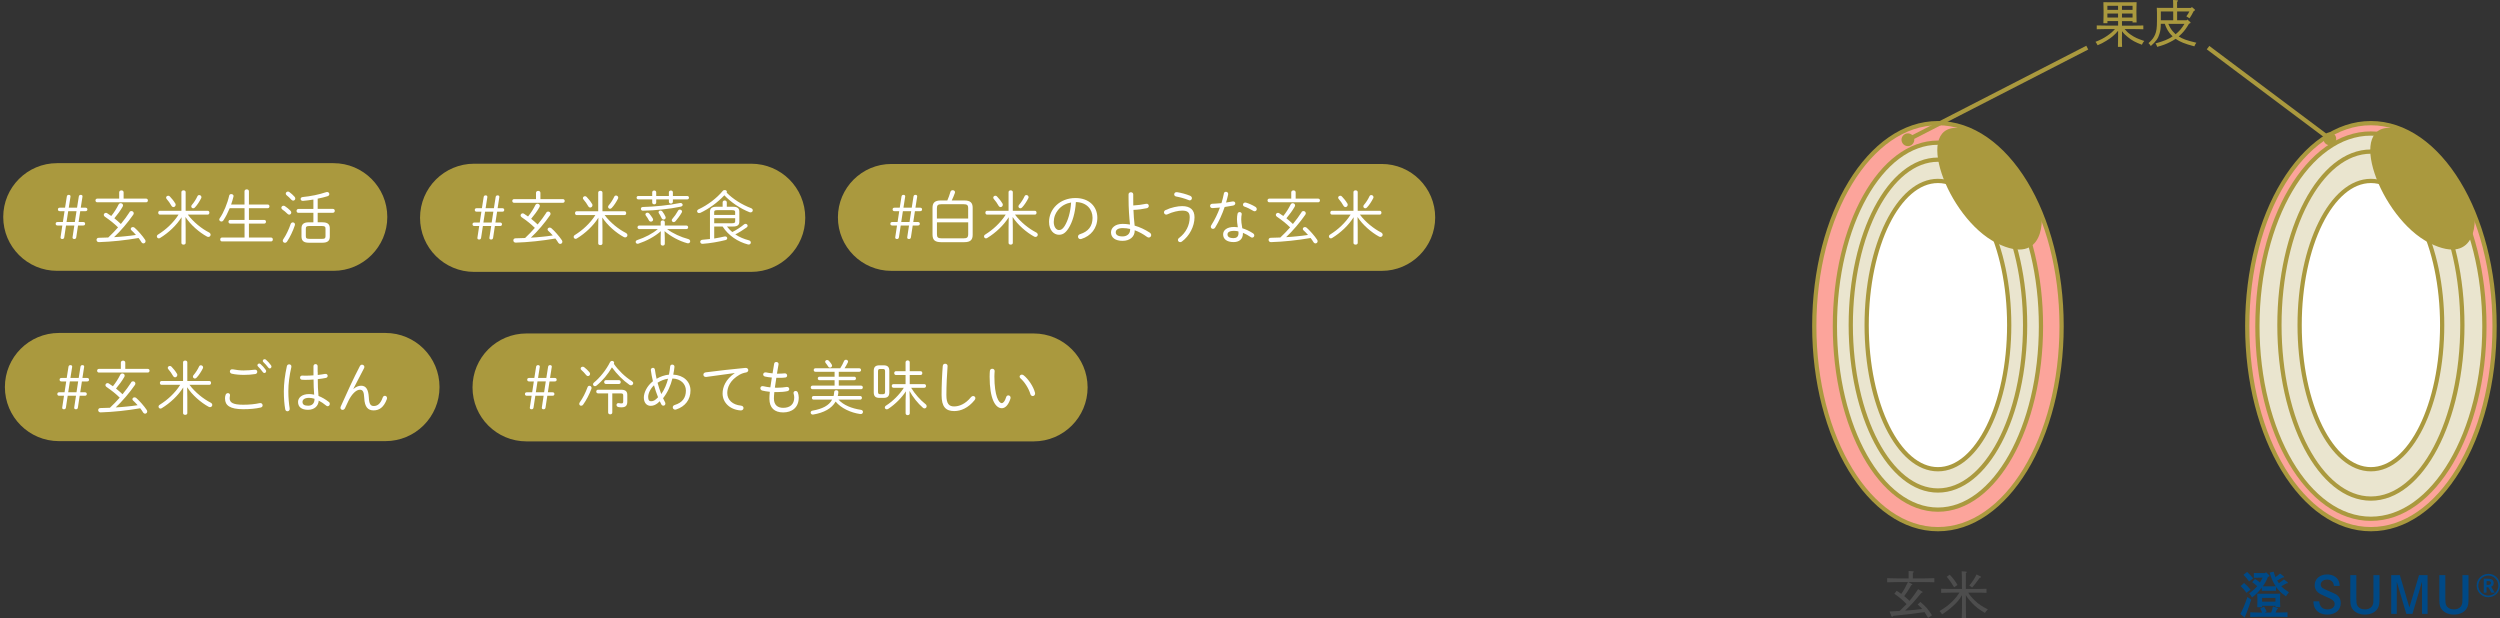 <?xml version="1.0" encoding="UTF-8"?><svg id="_レイヤー_1" xmlns="http://www.w3.org/2000/svg" width="587.92" height="145.4" viewBox="0 0 587.92 145.4"><rect x="0" y="0" width="587.92" height="145.4" fill="#333333" stroke="none"/><defs><style>.cls-1,.cls-2{fill:none;}.cls-3{fill:#004986;}.cls-4,.cls-5{fill:#fff;}.cls-6{fill:#aa993e;}.cls-7{fill:#4d4d4d;}.cls-8{fill:#fca49b;}.cls-8,.cls-5,.cls-9,.cls-2{stroke:#aa993e;stroke-miterlimit:10;}.cls-9{fill:#eae5cf;}</style></defs><g><g><path class="cls-6" d="M78.42,38.37H13.42c-6.99,0-12.66,5.67-12.66,12.66s5.67,12.66,12.66,12.66H78.42c6.99,0,12.66-5.67,12.66-12.66s-5.67-12.66-12.66-12.66Z"/><g><path class="cls-4" d="M15.11,55.8c-.04,.27-.2,.41-.46,.41s-.45-.14-.41-.41l.42-2.77h-1.12c-.28,0-.45-.14-.45-.41s.17-.41,.45-.41h1.25l.39-2.55h-1.11c-.28,0-.45-.14-.45-.41s.17-.41,.45-.41h1.23l.41-2.61c.04-.27,.2-.41,.46-.41s.45,.14,.41,.41l-.41,2.61h1.95l.41-2.61c.04-.27,.2-.41,.46-.41s.45,.14,.41,.41l-.41,2.61h1.11c.28,0,.45,.14,.45,.41s-.17,.41-.45,.41h-1.23l-.39,2.55h1.09c.28,0,.45,.14,.45,.41s-.17,.41-.45,.41h-1.22l-.42,2.77c-.04,.27-.2,.41-.46,.41s-.45-.14-.41-.41l.42-2.77h-1.95l-.42,2.77Zm2.49-3.59l.39-2.55h-1.95l-.39,2.55h1.95Z"/><path class="cls-4" d="M34.37,46.71c.28,0,.41,.21,.41,.43,0,.21-.13,.43-.41,.43h-11.51c-.27,0-.41-.22-.41-.43,0-.22,.14-.43,.41-.43h5.17v-1.48c0-.31,.27-.46,.52-.46,.27,0,.52,.15,.52,.46v1.48h5.31Zm-3.94,3.19c.13-.2,.29-.27,.46-.27,.29,0,.56,.21,.56,.52,0,.1-.03,.21-.11,.34-1.26,1.83-3.01,3.88-4.52,5.28,.85-.04,1.7-.11,2.54-.2,.87-.08,1.74-.18,2.61-.32-.36-.42-.74-.8-1.05-1.08-.13-.11-.17-.22-.17-.34,0-.24,.22-.43,.49-.43,.14,0,.28,.04,.41,.15,.7,.6,1.88,1.92,2.47,2.83,.08,.13,.11,.25,.11,.36,0,.29-.24,.5-.5,.5-.17,0-.36-.1-.49-.32-.17-.28-.39-.62-.66-.95-3.01,.53-6.39,.88-9.31,.97-.38,.01-.57-.27-.57-.53s.17-.49,.52-.49c.74-.01,1.5-.04,2.24-.07,.81-.76,1.57-1.55,2.3-2.38-.95-.94-2-1.76-3.11-2.51-.17-.13-.25-.28-.25-.42,0-.25,.22-.49,.5-.49,.1,0,.21,.03,.31,.1,.29,.18,.62,.41,.95,.64,.66-.81,1.3-1.82,1.72-2.69,.11-.22,.31-.32,.5-.32,.28,0,.55,.2,.55,.5,0,.11-.03,.22-.11,.36-.49,.85-1.22,1.86-1.93,2.69,.52,.43,1.05,.87,1.53,1.34,.76-.92,1.47-1.88,2.05-2.79Z"/><path class="cls-4" d="M42.71,51.07c-1.19,1.91-3.07,3.68-5.06,4.89-.11,.07-.21,.1-.31,.1-.25,0-.45-.22-.45-.45,0-.17,.08-.34,.29-.46,.94-.59,1.82-1.26,2.62-2.03,.83-.8,1.58-1.67,2.19-2.65h-4.4c-.25,0-.38-.22-.38-.45s.13-.45,.38-.45h5.07v-4.4c0-.27,.25-.41,.5-.41s.5,.14,.5,.41v4.4h5.2c.25,0,.38,.22,.38,.45s-.13,.45-.38,.45h-4.69c1.29,1.74,3.26,3.32,5,4.2,.25,.14,.36,.34,.36,.53,0,.27-.22,.52-.53,.52-.11,0-.22-.03-.35-.1-1.74-.94-3.87-2.76-5.03-4.59l.04,2.54v3.57c0,.27-.25,.39-.5,.39s-.5-.13-.5-.39v-3.57l.04-2.49Zm-1.5-3.26c.07,.11,.1,.22,.1,.34,0,.31-.25,.55-.52,.55-.17,0-.35-.1-.48-.32-.27-.49-.74-1.18-1.11-1.58-.1-.11-.14-.22-.14-.32,0-.25,.24-.45,.49-.45,.14,0,.27,.04,.39,.17,.41,.41,.94,1.07,1.26,1.62Zm4.23,1.18c-.24,0-.46-.2-.46-.45,0-.11,.04-.24,.15-.36,.48-.55,.98-1.33,1.3-2.03,.1-.2,.25-.28,.42-.28,.27,0,.52,.21,.52,.49,0,.08-.01,.17-.06,.25-.35,.71-.94,1.64-1.47,2.18-.13,.14-.27,.2-.41,.2Z"/><path class="cls-4" d="M54.01,48.98c-.42,1.01-.9,1.99-1.51,2.9-.11,.15-.27,.22-.42,.22-.25,0-.52-.2-.52-.46,0-.1,.04-.2,.11-.31,.9-1.27,1.82-3.49,2.23-5.34,.06-.24,.27-.35,.48-.35,.29,0,.62,.21,.53,.57-.14,.6-.34,1.25-.56,1.89h3.15v-3.12c0-.29,.27-.45,.52-.45,.27,0,.52,.15,.52,.45v3.12h4.45c.25,0,.38,.21,.38,.43,0,.21-.13,.43-.38,.43h-4.45v2.76h3.63c.25,0,.38,.21,.38,.43,0,.21-.13,.43-.38,.43h-3.63v3.29h5.24c.25,0,.38,.22,.38,.45s-.13,.45-.38,.45h-11.61c-.25,0-.38-.22-.38-.45s.13-.45,.38-.45h5.34v-3.29h-3.4c-.25,0-.38-.22-.38-.43,0-.22,.13-.43,.38-.43h3.4v-2.76h-3.49Z"/><path class="cls-4" d="M68.3,49.55c.14,.14,.2,.29,.2,.43,0,.28-.22,.5-.49,.5-.13,0-.28-.07-.42-.21-.32-.34-.85-.77-1.18-.99-.18-.13-.25-.28-.25-.42,0-.25,.24-.48,.52-.48,.1,0,.21,.03,.32,.1,.38,.24,.94,.7,1.3,1.06Zm.57,2.75c.25,0,.5,.18,.5,.49,0,.07-.01,.14-.04,.22-.41,1.26-1.16,2.83-1.81,3.78-.14,.21-.34,.31-.5,.31-.28,0-.52-.21-.52-.49,0-.11,.04-.24,.13-.36,.63-.91,1.32-2.35,1.72-3.56,.1-.27,.31-.39,.52-.39Zm.39-6.04c.13,.14,.18,.29,.18,.42,0,.29-.22,.5-.49,.5-.15,0-.29-.06-.43-.21-.34-.38-.77-.8-1.08-1.02-.17-.13-.24-.28-.24-.42,0-.25,.24-.48,.52-.48,.1,0,.21,.03,.31,.1,.39,.28,.92,.74,1.23,1.11Zm6.58,6.02c1.32,0,1.72,.55,1.72,1.42v1.96c0,.87-.42,1.42-1.74,1.42h-3.18c-1.02-.01-1.71-.28-1.74-1.42v-1.96c0-.87,.41-1.42,1.72-1.42h1.08v-2.23h-3.53c-.28,0-.43-.22-.43-.46,0-.22,.15-.45,.43-.45h3.53v-2.21c-.83,.14-1.65,.24-2.45,.31-.35,.03-.55-.21-.55-.45,0-.21,.15-.42,.48-.45,1.81-.17,3.85-.58,5.53-1.15,.08-.03,.15-.04,.22-.04,.32,0,.52,.25,.52,.5,0,.2-.13,.41-.43,.5-.73,.22-1.51,.42-2.31,.57v2.41h3.59c.29,0,.43,.22,.43,.45,0,.24-.14,.46-.43,.46h-3.59v2.23h1.12Zm-.17,3.89c.55,0,.88-.01,.88-.66v-1.7c0-.5-.14-.66-.88-.66h-2.87c-.74,0-.88,.15-.88,.66v1.7c0,.5,.14,.66,.88,.66h2.87Z"/></g></g><g><path class="cls-6" d="M243.07,78.42H123.81c-7.01,0-12.69,5.68-12.69,12.69s5.68,12.69,12.69,12.69h119.27c7.01,0,12.69-5.68,12.69-12.69s-5.68-12.69-12.69-12.69Z"/><g><path class="cls-4" d="M125.47,95.84c-.04,.27-.2,.41-.46,.41s-.45-.14-.41-.41l.42-2.77h-1.12c-.28,0-.45-.14-.45-.41s.17-.41,.45-.41h1.25l.39-2.55h-1.11c-.28,0-.45-.14-.45-.41s.17-.41,.45-.41h1.23l.41-2.61c.04-.27,.2-.41,.46-.41s.45,.14,.41,.41l-.41,2.61h1.95l.41-2.61c.04-.27,.2-.41,.46-.41s.45,.14,.41,.41l-.41,2.61h1.11c.28,0,.45,.14,.45,.41s-.17,.41-.45,.41h-1.23l-.39,2.55h1.09c.28,0,.45,.14,.45,.41s-.17,.41-.45,.41h-1.22l-.42,2.77c-.04,.27-.2,.41-.46,.41s-.45-.14-.41-.41l.42-2.77h-1.95l-.42,2.77Zm2.49-3.59l.39-2.55h-1.95l-.39,2.55h1.95Z"/><path class="cls-4" d="M138.62,90.73c.25,0,.5,.2,.5,.5,0,.06-.01,.14-.04,.21-.48,1.33-1.25,2.76-1.93,3.7-.14,.2-.31,.28-.48,.28-.24,0-.45-.18-.45-.45,0-.11,.04-.24,.14-.38,.67-.91,1.34-2.23,1.81-3.52,.08-.24,.27-.35,.45-.35Zm.01-3.17c.1,.13,.14,.25,.14,.38,0,.28-.24,.5-.49,.5-.14,0-.28-.06-.41-.21-.38-.48-.78-.9-1.11-1.18-.15-.13-.21-.25-.21-.38,0-.24,.22-.43,.49-.43,.11,0,.22,.03,.34,.11,.42,.31,.88,.77,1.25,1.2Zm1.65,3.12c-.13,.1-.25,.14-.36,.14-.25,0-.46-.2-.46-.43,0-.14,.06-.28,.21-.41,1.44-1.18,2.9-3.03,3.78-4.79,.11-.22,.31-.32,.49-.32,.25,0,.49,.18,.49,.45,0,.08-.03,.17-.07,.25,1.08,1.54,2.65,3.07,4.24,4.06,.21,.14,.31,.31,.31,.48,0,.27-.22,.5-.52,.5-.13,0-.25-.03-.39-.13-1.48-1.02-2.98-2.54-4.09-4.09-.94,1.61-2.21,3.15-3.63,4.29Zm.35,1.83c-.27,0-.41-.22-.41-.43,0-.22,.14-.43,.41-.43h5.46c1.04,0,1.43,.45,1.43,1.19v1.62c0,.98-.45,1.33-1.36,1.33-.27,0-.52-.01-.76-.07-.29-.07-.42-.28-.42-.49,0-.25,.2-.49,.56-.43,.21,.04,.38,.07,.59,.07,.31,0,.43-.07,.43-.49v-1.39c0-.36-.11-.48-.66-.48h-1.91v4.5c0,.29-.24,.43-.49,.43-.24,0-.49-.14-.49-.43v-4.5h-2.4Zm1.86-2.21c-.27,0-.41-.22-.41-.45s.14-.45,.41-.45h3.07c.28,0,.41,.22,.41,.45s-.13,.45-.41,.45h-3.07Z"/><path class="cls-4" d="M156.38,94.55c.07,.14,.1,.25,.1,.36,0,.31-.22,.49-.48,.49-.18,0-.38-.1-.5-.35-.11-.22-.22-.45-.34-.69-.84,.87-1.51,1.08-2.14,1.08-.95,0-1.61-.74-1.61-1.95,0-1.11,.69-2.69,2.14-3.84-.21-.85-.38-1.72-.49-2.58-.06-.35,.22-.57,.5-.57,.21,0,.42,.14,.46,.45,.1,.7,.22,1.41,.39,2.13,.88-.53,1.88-.87,2.91-.98,.13-.6,.21-1.26,.28-1.93,.03-.29,.25-.43,.49-.43,.28,0,.56,.2,.52,.55-.07,.62-.15,1.22-.28,1.81,2.38,.11,4.05,1.6,4.05,3.74s-1.25,3.77-3.38,4.46c-.08,.03-.15,.04-.22,.04-.35,0-.57-.28-.57-.56,0-.22,.14-.45,.48-.55,1.75-.53,2.61-1.65,2.61-3.38,0-1.53-1.19-2.79-3.17-2.84-.42,1.67-1.13,3.29-2.2,4.64,.14,.31,.29,.62,.45,.91Zm-2.58-3.94c-.87,.81-1.37,1.93-1.37,2.73s.29,1.02,.67,1.02c.5,0,.95-.17,1.65-.94-.35-.92-.7-1.86-.95-2.82Zm3.31-1.55c-.92,.15-1.68,.43-2.47,.95,.24,.9,.53,1.79,.87,2.66,.77-1.06,1.27-2.35,1.6-3.61Z"/><path class="cls-4" d="M172.77,87.73c-1.82,.24-4.24,.56-6.65,.91-.46,.07-.71-.22-.71-.53,0-.25,.18-.5,.57-.55,2.89-.38,6.42-.77,9.3-1.04,.45-.04,.69,.24,.69,.52,0,.24-.17,.48-.5,.55-.48,.07-1.06,.25-1.58,.55-2.31,1.32-2.86,3.08-2.86,4.29,0,1.62,1.26,2.77,3.22,2.96,.41,.04,.6,.29,.6,.56,0,.31-.25,.6-.69,.57-2.49-.17-4.23-1.83-4.23-3.98,0-1.5,.7-3.31,2.84-4.78v-.03Z"/><path class="cls-4" d="M182.73,87.87h.46c.46,0,.9-.03,1.32-.07,.39-.04,.6,.24,.6,.52,0,.21-.14,.43-.43,.46-.42,.06-.84,.07-1.3,.07-.28,0-.55,0-.81-.01-.13,.77-.24,1.55-.35,2.33,.18,.01,.36,.01,.56,.01,.76,0,1.58-.07,2.2-.18,.39-.07,.63,.21,.63,.49,0,.21-.14,.43-.45,.5-.62,.14-1.57,.22-2.4,.22-.22,0-.45,0-.66-.01-.07,.66-.1,1.15-.1,1.51,0,1.6,.94,2.2,2.19,2.2,1.58,0,2.59-.81,2.59-2.44,0-.31-.07-.66-.14-.87-.03-.07-.03-.13-.03-.2,0-.28,.24-.46,.49-.46,.21,0,.42,.11,.53,.38,.11,.29,.21,.76,.21,1.15,0,2.4-1.61,3.52-3.66,3.52s-3.24-1.08-3.24-3.21c0-.43,.03-.97,.1-1.64-.7-.07-1.3-.17-1.77-.29-.32-.08-.46-.32-.46-.55,0-.25,.18-.5,.53-.5,.07,0,.14,.01,.21,.03,.41,.1,.97,.2,1.61,.27,.1-.77,.21-1.54,.35-2.31-.64-.06-1.19-.14-1.61-.24-.29-.07-.43-.28-.43-.49,0-.28,.27-.57,.71-.48,.38,.08,.88,.17,1.5,.22l.38-2.28c.04-.27,.27-.39,.5-.39,.29,0,.59,.2,.53,.55l-.38,2.2Z"/><path class="cls-4" d="M197.19,93.98c1.15,1.3,3.15,2.09,5.29,2.4,.32,.04,.46,.27,.46,.49,0,.28-.22,.56-.63,.5-2.23-.31-4.51-1.36-5.8-2.93-.92,1.64-2.77,2.63-5.28,3.05-.36,.06-.59-.2-.59-.46,0-.21,.14-.41,.43-.46,2.35-.41,3.88-1.2,4.62-2.59h-4.37c-.27,0-.39-.21-.39-.43,0-.21,.13-.42,.39-.42h4.71c.07-.29,.13-.62,.15-.97,.03-.27,.25-.39,.49-.39,.25,0,.52,.15,.49,.46-.03,.31-.07,.62-.14,.9h5.27c.27,0,.41,.21,.41,.42,0,.22-.14,.43-.41,.43h-5.11Zm4.89-7.37c.27,0,.41,.2,.41,.41,0,.2-.14,.41-.41,.41h-4.83v1.16h3.64c.27,0,.41,.2,.41,.41,0,.2-.14,.41-.41,.41h-3.64v1.28h5.25c.28,0,.41,.21,.41,.42s-.13,.42-.41,.42h-11.43c-.27,0-.41-.21-.41-.42s.14-.42,.41-.42h5.2v-1.28h-3.56c-.27,0-.39-.21-.39-.41,0-.21,.13-.41,.39-.41h3.56v-1.16h-4.52c-.27,0-.39-.21-.39-.41,0-.21,.13-.41,.39-.41h5.84c.35-.55,.66-1.13,.87-1.65,.1-.25,.29-.36,.49-.36,.25,0,.49,.17,.49,.43,0,.07-.03,.15-.07,.24-.24,.46-.48,.92-.76,1.34h3.47Zm-6.51-.91c.07,.11,.1,.21,.1,.31,0,.25-.22,.45-.48,.45-.15,0-.32-.08-.43-.27-.2-.31-.36-.55-.6-.84-.07-.1-.11-.2-.11-.28,0-.24,.22-.41,.46-.41,.14,0,.28,.06,.41,.18,.22,.24,.49,.57,.66,.85Z"/><path class="cls-4" d="M206.82,93.57c-.91-.01-1.33-.34-1.34-1.29v-5.08c0-.91,.42-1.29,1.34-1.29h.98c.92,0,1.34,.38,1.34,1.29v5.08c0,.91-.42,1.29-1.34,1.29h-.98Zm.8-.87c.41-.01,.52-.15,.52-.55v-4.83c0-.41-.13-.55-.52-.55h-.62c-.39,0-.52,.14-.52,.55v4.83c0,.41,.13,.55,.52,.55h.62Zm6.65-1.51c.88,1.47,2.21,2.93,3.38,3.85,.2,.15,.27,.32,.27,.49,0,.28-.22,.52-.5,.52-.13,0-.27-.06-.39-.17-1.15-.98-2.4-2.55-3.15-3.95l.07,2.17v3.1c0,.29-.24,.43-.49,.43-.24,0-.49-.14-.49-.43v-3.11l.07-2.07c-.9,1.41-2.48,3.04-4.15,4.13-.13,.08-.25,.11-.35,.11-.27,0-.46-.2-.46-.43,0-.15,.08-.32,.29-.45,1.57-.99,3.14-2.56,4.19-4.19h-2.44c-.27,0-.41-.22-.41-.43,0-.22,.14-.43,.41-.43h2.84v-2.14h-2.26c-.27,0-.41-.22-.41-.45s.14-.45,.41-.45h2.26v-2.09c0-.29,.25-.45,.49-.45,.25,0,.49,.15,.49,.45v2.09h2.55c.28,0,.41,.22,.41,.45s-.13,.45-.41,.45h-2.55v2.14h3.42c.28,0,.41,.21,.41,.43,0,.21-.13,.43-.41,.43h-3.08Z"/><path class="cls-4" d="M221.72,86.03c.03-.34,.29-.49,.56-.49,.29,0,.59,.2,.56,.56-.15,1.97-.28,4.61-.28,6.82,0,2.02,.62,2.66,1.81,2.66s2.65-.55,3.99-2.2c.15-.18,.32-.25,.49-.25,.28,0,.53,.21,.53,.5,0,.15-.06,.31-.2,.48-1.5,1.85-3.22,2.56-4.78,2.56-1.99,0-2.97-1.01-2.97-3.77,0-2.21,.11-4.85,.28-6.88Z"/><path class="cls-4" d="M233.35,86.72c.29,0,.59,.2,.56,.6-.03,.41-.06,.73-.06,1.23,0,4.65,1.06,6.25,1.71,6.25,.36,0,.74-.38,1.05-1.39,.08-.31,.31-.43,.52-.43,.27,0,.53,.21,.53,.55,0,.07-.01,.15-.04,.24-.52,1.6-1.3,2.23-2.02,2.23-1.57,0-2.87-2.3-2.87-7.4,0-.63,.03-1.04,.06-1.39,.04-.34,.31-.49,.56-.49Zm10.04,5.58c.03,.08,.03,.17,.03,.24,0,.39-.27,.6-.55,.6-.22,0-.45-.14-.55-.43-.36-1.3-1.36-2.89-2.34-3.74-.14-.13-.2-.27-.2-.39,0-.25,.24-.48,.53-.48,.13,0,.27,.06,.41,.15,1.11,.87,2.31,2.66,2.66,4.05Z"/></g></g><g><path class="cls-6" d="M176.66,38.5H111.5c-7.02,0-12.72,5.69-12.72,12.72s5.69,12.72,12.72,12.72h65.15c7.02,0,12.72-5.69,12.72-12.72s-5.69-12.72-12.72-12.72Z"/><g><path class="cls-4" d="M113.14,55.92c-.04,.27-.2,.41-.46,.41s-.45-.14-.41-.41l.42-2.77h-1.12c-.28,0-.45-.14-.45-.41s.17-.41,.45-.41h1.25l.39-2.55h-1.11c-.28,0-.45-.14-.45-.41s.17-.41,.45-.41h1.23l.41-2.61c.04-.27,.2-.41,.46-.41s.45,.14,.41,.41l-.41,2.61h1.95l.41-2.61c.04-.27,.2-.41,.46-.41s.45,.14,.41,.41l-.41,2.61h1.11c.28,0,.45,.14,.45,.41s-.17,.41-.45,.41h-1.23l-.39,2.55h1.09c.28,0,.45,.14,.45,.41s-.17,.41-.45,.41h-1.22l-.42,2.77c-.04,.27-.2,.41-.46,.41s-.45-.14-.41-.41l.42-2.77h-1.95l-.42,2.77Zm2.49-3.59l.39-2.55h-1.95l-.39,2.55h1.95Z"/><path class="cls-4" d="M132.39,46.83c.28,0,.41,.21,.41,.43,0,.21-.13,.43-.41,.43h-11.51c-.27,0-.41-.22-.41-.43,0-.22,.14-.43,.41-.43h5.17v-1.48c0-.31,.27-.46,.52-.46,.27,0,.52,.15,.52,.46v1.48h5.31Zm-3.94,3.19c.13-.2,.29-.27,.46-.27,.29,0,.56,.21,.56,.52,0,.1-.03,.21-.11,.34-1.26,1.83-3.01,3.88-4.52,5.28,.85-.04,1.7-.11,2.54-.2,.87-.08,1.74-.18,2.61-.32-.36-.42-.74-.8-1.05-1.08-.13-.11-.17-.22-.17-.34,0-.24,.22-.43,.49-.43,.14,0,.28,.04,.41,.15,.7,.6,1.88,1.92,2.47,2.83,.08,.13,.11,.25,.11,.36,0,.29-.24,.5-.5,.5-.17,0-.36-.1-.49-.32-.17-.28-.39-.62-.66-.95-3.01,.53-6.39,.88-9.31,.97-.38,.01-.57-.27-.57-.53s.17-.49,.52-.49c.74-.01,1.5-.04,2.24-.07,.81-.76,1.57-1.55,2.3-2.38-.95-.94-2-1.76-3.11-2.51-.17-.13-.25-.28-.25-.42,0-.25,.22-.49,.5-.49,.1,0,.21,.03,.31,.1,.29,.18,.62,.41,.95,.64,.66-.81,1.3-1.82,1.72-2.69,.11-.22,.31-.32,.5-.32,.28,0,.55,.2,.55,.5,0,.11-.03,.22-.11,.36-.49,.85-1.22,1.86-1.93,2.69,.52,.43,1.05,.87,1.53,1.34,.76-.92,1.47-1.88,2.05-2.79Z"/><path class="cls-4" d="M140.73,51.18c-1.19,1.91-3.07,3.68-5.06,4.89-.11,.07-.21,.1-.31,.1-.25,0-.45-.22-.45-.45,0-.17,.08-.34,.29-.46,.94-.59,1.82-1.26,2.62-2.03,.83-.8,1.58-1.67,2.19-2.65h-4.4c-.25,0-.38-.22-.38-.45s.13-.45,.38-.45h5.07v-4.4c0-.27,.25-.41,.5-.41s.5,.14,.5,.41v4.4h5.2c.25,0,.38,.22,.38,.45s-.13,.45-.38,.45h-4.69c1.29,1.74,3.26,3.32,5,4.2,.25,.14,.36,.34,.36,.53,0,.27-.22,.52-.53,.52-.11,0-.22-.03-.35-.1-1.74-.94-3.87-2.76-5.03-4.59l.04,2.54v3.57c0,.27-.25,.39-.5,.39s-.5-.13-.5-.39v-3.57l.04-2.49Zm-1.5-3.26c.07,.11,.1,.22,.1,.34,0,.31-.25,.55-.52,.55-.17,0-.35-.1-.48-.32-.27-.49-.74-1.18-1.11-1.58-.1-.11-.14-.22-.14-.32,0-.25,.24-.45,.49-.45,.14,0,.27,.04,.39,.17,.41,.41,.94,1.07,1.26,1.62Zm4.23,1.18c-.24,0-.46-.2-.46-.45,0-.11,.04-.24,.15-.36,.48-.55,.98-1.33,1.3-2.03,.1-.2,.25-.28,.42-.28,.27,0,.52,.21,.52,.49,0,.08-.01,.17-.06,.25-.35,.71-.94,1.64-1.47,2.18-.13,.14-.27,.2-.41,.2Z"/><path class="cls-4" d="M156.87,53.87c1.37,1.04,3.26,1.89,4.99,2.35,.31,.08,.45,.31,.45,.52,0,.25-.18,.48-.5,.48-.06,0-.13,0-.21-.03-1.85-.5-3.91-1.61-5.32-2.84l.06,1.57v1.41c0,.28-.24,.43-.48,.43-.25,0-.49-.15-.49-.43v-1.43l.04-1.53c-1.43,1.27-3.39,2.31-5.28,2.93-.07,.01-.13,.03-.18,.03-.28,0-.46-.21-.46-.43,0-.18,.11-.36,.38-.45,1.79-.58,3.64-1.54,4.83-2.58h-4.37c-.27,0-.41-.21-.41-.42,0-.2,.14-.41,.41-.41h5.04v-.8c0-.28,.24-.41,.49-.41,.24,0,.48,.13,.48,.41v.8h5.08c.28,0,.41,.21,.41,.41,0,.21-.13,.42-.41,.42h-4.54Zm-6.78-6.98c-.25,0-.38-.2-.38-.41,0-.2,.13-.39,.38-.39h3.29v-.87c0-.28,.24-.42,.48-.42,.22,0,.46,.14,.46,.42v.87h2.98v-.87c0-.28,.24-.42,.48-.42,.22,0,.46,.14,.46,.42v.87h3.4c.25,0,.38,.2,.38,.39,0,.21-.13,.41-.38,.41h-3.4v.56c0,.28-.24,.43-.46,.43-.24,0-.48-.15-.48-.43v-.56h-2.98v.74c0,.28-.24,.42-.46,.42-.24,0-.48-.14-.48-.42v-.74h-3.29Zm10.45,1.29c0,.18-.14,.35-.45,.42-2.58,.55-6.04,.9-8.91,.95-.29,.01-.46-.22-.46-.45,0-.21,.14-.42,.45-.42,2.77-.08,6.12-.39,8.75-.94,.35-.07,.62,.18,.62,.43Zm-7.05,3.17c.07,.11,.1,.22,.1,.31,0,.28-.25,.46-.5,.46-.18,0-.38-.08-.49-.29-.22-.43-.43-.77-.71-1.13-.07-.1-.11-.2-.11-.28,0-.24,.22-.41,.48-.41,.14,0,.31,.06,.43,.21,.28,.34,.6,.8,.81,1.13Zm3-.41c.04,.08,.06,.17,.06,.24,0,.27-.24,.45-.49,.45-.18,0-.38-.11-.48-.34-.18-.39-.36-.73-.63-1.15-.06-.08-.08-.18-.08-.25,0-.22,.21-.38,.45-.38,.17,0,.34,.07,.46,.24,.31,.39,.52,.77,.71,1.19Zm3.39-1.65c.27,0,.52,.2,.52,.45,0,.08-.03,.15-.07,.24-.48,.83-1.04,1.54-1.47,2.04-.14,.15-.29,.22-.43,.22-.24,0-.45-.21-.45-.45,0-.1,.04-.21,.13-.31,.49-.55,.91-1.16,1.36-1.95,.1-.18,.27-.25,.42-.25Z"/><path class="cls-4" d="M164.67,50.05c-.1,.04-.18,.06-.27,.06-.28,0-.46-.21-.46-.43,0-.17,.1-.35,.35-.46,2.14-1,4.27-2.61,5.67-4.31,.14-.17,.31-.22,.48-.22,.27,0,.5,.17,.5,.41,0,.06-.01,.13-.06,.2,1.48,1.51,3.61,2.84,5.72,3.64,.31,.11,.43,.32,.43,.52,0,.25-.21,.49-.52,.49-.07,0-.15-.01-.24-.04-2.2-.87-4.43-2.38-5.93-3.98-1.54,1.65-3.61,3.18-5.69,4.15Zm3.29,6.04c.87-.14,1.72-.31,2.44-.48,.38-.08,.62,.15,.62,.42,0,.18-.13,.36-.41,.43-1.56,.39-3.61,.76-5.37,.88-.36,.03-.57-.22-.57-.48,0-.22,.18-.46,.55-.48,.57-.04,1.16-.1,1.74-.17v-6.44c0-.71,.41-1.15,1.5-1.15h1.48v-1.02c0-.31,.25-.46,.49-.46,.25,0,.49,.15,.49,.46v1.02h1.48c1.09,0,1.47,.43,1.47,1.15v2.38c0,.71-.38,1.12-1.47,1.12h-1.44c.36,.48,.78,.92,1.25,1.3,1.05-.52,2.03-1.18,2.76-1.79,.13-.1,.25-.14,.36-.14,.27,0,.49,.21,.49,.46,0,.13-.07,.27-.22,.38-.83,.59-1.76,1.18-2.68,1.64,.94,.63,2.02,1.09,3.19,1.39,.32,.08,.46,.31,.46,.52,0,.25-.18,.48-.5,.48-.07,0-.14-.01-.21-.03-2.33-.62-4.54-2.06-5.92-4.2h-1.98v2.8Zm4.93-6.18c0-.36-.13-.49-.76-.49h-3.42c-.63,0-.76,.13-.76,.49v.63h4.93v-.63Zm-.76,2.59c.63,0,.76-.13,.76-.49v-.69h-4.93v1.18h4.17Z"/></g></g><g><path class="cls-6" d="M324.94,38.56h-115.32c-6.94,0-12.57,5.63-12.57,12.57s5.63,12.57,12.57,12.57h115.32c6.94,0,12.57-5.63,12.57-12.57s-5.63-12.57-12.57-12.57Z"/><g><path class="cls-4" d="M211.4,55.8c-.04,.27-.2,.41-.46,.41s-.45-.14-.41-.41l.42-2.77h-1.12c-.28,0-.45-.14-.45-.41s.17-.41,.45-.41h1.25l.39-2.55h-1.11c-.28,0-.45-.14-.45-.41s.17-.41,.45-.41h1.23l.41-2.61c.04-.27,.2-.41,.46-.41s.45,.14,.41,.41l-.41,2.61h1.95l.41-2.61c.04-.27,.2-.41,.46-.41s.45,.14,.41,.41l-.41,2.61h1.11c.28,0,.45,.14,.45,.41s-.17,.41-.45,.41h-1.23l-.39,2.55h1.09c.28,0,.45,.14,.45,.41s-.17,.41-.45,.41h-1.22l-.42,2.77c-.04,.27-.2,.41-.46,.41s-.45-.14-.41-.41l.42-2.77h-1.95l-.42,2.77Zm2.49-3.59l.39-2.55h-1.95l-.39,2.55h1.95Z"/><path class="cls-4" d="M221.25,56.95c-1.25-.03-1.92-.38-1.95-1.72v-6.37c0-1.16,.52-1.72,1.95-1.72h1.53c.29-.66,.53-1.33,.73-2.02,.08-.28,.31-.39,.53-.39,.28,0,.55,.17,.55,.46,0,.07-.01,.14-.04,.21-.22,.62-.48,1.22-.73,1.74h2.97c1.43,0,1.95,.56,1.95,1.72v6.37c0,1.16-.52,1.72-1.95,1.72h-5.53Zm6.44-7.96c0-.71-.21-.97-1.11-.97h-5.14c-.9,0-1.11,.25-1.11,.97v2.41h7.35v-2.41Zm-1.11,7.06c.77-.01,1.09-.14,1.11-.97v-2.79h-7.35v2.79c0,.71,.21,.97,1.11,.97h5.14Z"/><path class="cls-4" d="M237.23,51.07c-1.19,1.91-3.07,3.68-5.06,4.89-.11,.07-.21,.1-.31,.1-.25,0-.45-.22-.45-.45,0-.17,.08-.34,.29-.46,.94-.59,1.82-1.26,2.62-2.03,.83-.8,1.58-1.67,2.19-2.65h-4.4c-.25,0-.38-.22-.38-.45s.13-.45,.38-.45h5.07v-4.4c0-.27,.25-.41,.5-.41s.5,.14,.5,.41v4.4h5.2c.25,0,.38,.22,.38,.45s-.13,.45-.38,.45h-4.69c1.29,1.74,3.26,3.32,5,4.2,.25,.14,.36,.34,.36,.53,0,.27-.22,.52-.53,.52-.11,0-.22-.03-.35-.1-1.74-.94-3.87-2.76-5.03-4.59l.04,2.54v3.57c0,.27-.25,.39-.5,.39s-.5-.13-.5-.39v-3.57l.04-2.49Zm-1.5-3.26c.07,.11,.1,.22,.1,.34,0,.31-.25,.55-.52,.55-.17,0-.35-.1-.48-.32-.27-.49-.74-1.18-1.11-1.58-.1-.11-.14-.22-.14-.32,0-.25,.24-.45,.49-.45,.14,0,.27,.04,.39,.17,.41,.41,.94,1.07,1.26,1.62Zm4.23,1.18c-.24,0-.46-.2-.46-.45,0-.11,.04-.24,.15-.36,.48-.55,.98-1.33,1.3-2.03,.1-.2,.25-.28,.42-.28,.27,0,.52,.21,.52,.49,0,.08-.01,.17-.06,.25-.35,.71-.94,1.64-1.47,2.18-.13,.14-.27,.2-.41,.2Z"/><path class="cls-4" d="M246.7,52.19c0-2.96,2.48-5.62,6.22-5.62,3.21,0,5.14,2,5.14,4.65,0,2.45-1.53,4.29-3.74,4.97-.08,.03-.17,.04-.24,.04-.36,0-.57-.28-.57-.57,0-.25,.14-.49,.49-.6,1.92-.6,2.93-1.86,2.93-3.84s-1.37-3.66-3.92-3.7c-.15,2.58-.81,4.72-1.71,6.14-.77,1.22-1.47,1.55-2.27,1.55-1.19,0-2.33-1.05-2.33-3.03Zm3.57-4.03c-.6,.34-1.12,.78-1.53,1.33-.27,.35-.48,.73-.64,1.13-.2,.52-.27,1.02-.29,1.57,0,1.16,.57,1.91,1.22,1.91,.45,0,.85-.18,1.32-.92,.8-1.29,1.39-3.19,1.54-5.56-.57,.1-1.11,.27-1.61,.55Z"/><path class="cls-4" d="M266.85,54.23c0,1.47-1.18,2.41-2.86,2.41s-2.72-.74-2.72-2c0-.98,.88-1.99,2.76-1.99,.57,0,1.15,.06,1.71,.15-.18-1.7-.34-3.71-.34-6.25v-.85c0-.32,.28-.49,.55-.49,.28,0,.55,.17,.55,.49v.9c0,.6,0,1.18,.01,1.72,1.05-.06,2.12-.2,3.01-.39,.41-.08,.64,.2,.64,.49,0,.22-.15,.48-.49,.55-.95,.21-2.02,.35-3.12,.39,.04,1.23,.14,2.47,.28,3.7,1.2,.34,2.4,.9,3.54,1.64,.25,.17,.35,.38,.35,.59,0,.31-.24,.57-.56,.57-.13,0-.27-.04-.41-.14-.94-.69-1.92-1.22-2.91-1.57v.08Zm-1.08-.39c-.57-.13-1.16-.2-1.74-.2-1.22,0-1.64,.48-1.64,.99,0,.57,.46,.97,1.6,.97,.99,0,1.78-.57,1.78-1.58v-.18Z"/><path class="cls-4" d="M274.26,50.47c-.31,0-.53-.27-.53-.53,0-.21,.11-.42,.39-.55,1.3-.6,2.82-.92,3.88-.92,1.92,0,2.91,.9,2.91,2.63,0,2.13-1.19,4.4-2.96,5.7-.14,.1-.28,.14-.41,.14-.31,0-.53-.22-.53-.5,0-.17,.08-.35,.29-.5,1.61-1.21,2.48-3.01,2.48-4.83,0-1.11-.43-1.58-1.77-1.58-.91,0-2.24,.29-3.49,.88-.1,.04-.2,.07-.28,.07Zm5.62-4.43c.29,.13,.42,.35,.42,.56,0,.27-.2,.52-.5,.52-.07,0-.17-.01-.25-.06-1.02-.41-2.12-.7-2.96-.85-.31-.06-.46-.28-.46-.5,0-.28,.25-.59,.69-.52,.92,.14,2.09,.45,3.07,.85Z"/><path class="cls-4" d="M287.8,45.52c.06-.29,.28-.42,.5-.42,.31,0,.6,.24,.52,.64-.14,.62-.29,1.25-.49,1.89,.52-.07,1.04-.15,1.51-.25,.42-.08,.66,.17,.66,.43,0,.22-.15,.46-.5,.53-.64,.13-1.32,.24-2,.34-.57,1.68-1.33,3.38-2.21,4.8-.14,.24-.35,.34-.55,.34-.27,0-.5-.2-.5-.49,0-.11,.04-.25,.13-.39,.8-1.25,1.48-2.65,2.02-4.13-.6,.06-1.2,.1-1.75,.13-.38,.01-.57-.25-.57-.52,0-.25,.17-.49,.52-.5,.64-.03,1.39-.07,2.16-.15,.22-.74,.42-1.48,.57-2.24Zm3.1,6.08c0-.6,.04-.92,.13-1.32,.06-.28,.28-.41,.49-.41,.27,0,.55,.21,.49,.53-.07,.41-.11,.64-.11,1.18,0,.38,.04,1.02,.25,2.1,.83,.25,1.69,.64,2.51,1.18,.22,.14,.31,.34,.31,.5,0,.28-.21,.52-.49,.52-.1,0-.21-.03-.32-.11-.6-.42-1.25-.76-1.86-1.02v.14c0,1.46-1.01,2.04-2.19,2.04-1.65,0-2.47-.74-2.47-1.82,0-.92,.81-1.74,2.61-1.74,.27,0,.56,.03,.85,.07-.14-.81-.2-1.43-.2-1.85Zm.36,3.21c0-.14-.01-.27-.03-.39-.35-.08-.67-.13-.98-.13-1.18,0-1.58,.36-1.58,.83,0,.5,.35,.88,1.43,.88,.63,0,1.16-.29,1.16-1.19Zm3.94-6.19c.24,.15,.35,.36,.35,.56,0,.27-.21,.5-.49,.5-.11,0-.24-.03-.36-.11-.64-.39-1.41-.77-2.04-.98-.25-.08-.35-.27-.35-.46,0-.25,.2-.5,.52-.5,.07,0,.14,.01,.21,.03,.64,.18,1.54,.58,2.17,.97Z"/><path class="cls-4" d="M310,46.71c.28,0,.41,.21,.41,.43,0,.21-.13,.43-.41,.43h-11.51c-.27,0-.41-.22-.41-.43,0-.22,.14-.43,.41-.43h5.17v-1.48c0-.31,.27-.46,.52-.46,.27,0,.52,.15,.52,.46v1.48h5.31Zm-3.94,3.19c.13-.2,.29-.27,.46-.27,.29,0,.56,.21,.56,.52,0,.1-.03,.21-.11,.34-1.26,1.83-3.01,3.88-4.52,5.28,.85-.04,1.7-.11,2.54-.2,.87-.08,1.74-.18,2.61-.32-.36-.42-.74-.8-1.05-1.08-.13-.11-.17-.22-.17-.34,0-.24,.22-.43,.49-.43,.14,0,.28,.04,.41,.15,.7,.6,1.88,1.92,2.47,2.83,.08,.13,.11,.25,.11,.36,0,.29-.24,.5-.5,.5-.17,0-.36-.1-.49-.32-.17-.28-.39-.62-.66-.95-3.01,.53-6.39,.88-9.31,.97-.38,.01-.57-.27-.57-.53s.17-.49,.52-.49c.74-.01,1.5-.04,2.24-.07,.81-.76,1.57-1.55,2.3-2.38-.95-.94-2-1.76-3.11-2.51-.17-.13-.25-.28-.25-.42,0-.25,.22-.49,.5-.49,.1,0,.21,.03,.31,.1,.29,.18,.62,.41,.95,.64,.66-.81,1.3-1.82,1.72-2.69,.11-.22,.31-.32,.5-.32,.28,0,.55,.2,.55,.5,0,.11-.03,.22-.11,.36-.49,.85-1.22,1.86-1.93,2.69,.52,.43,1.05,.87,1.53,1.34,.76-.92,1.47-1.88,2.05-2.79Z"/><path class="cls-4" d="M318.34,51.07c-1.19,1.91-3.07,3.68-5.06,4.89-.11,.07-.21,.1-.31,.1-.25,0-.45-.22-.45-.45,0-.17,.08-.34,.29-.46,.94-.59,1.82-1.26,2.62-2.03,.83-.8,1.58-1.67,2.19-2.65h-4.4c-.25,0-.38-.22-.38-.45s.13-.45,.38-.45h5.07v-4.4c0-.27,.25-.41,.5-.41s.5,.14,.5,.41v4.4h5.2c.25,0,.38,.22,.38,.45s-.13,.45-.38,.45h-4.69c1.29,1.74,3.26,3.32,5,4.2,.25,.14,.36,.34,.36,.53,0,.27-.22,.52-.53,.52-.11,0-.22-.03-.35-.1-1.74-.94-3.87-2.76-5.03-4.59l.04,2.54v3.57c0,.27-.25,.39-.5,.39s-.5-.13-.5-.39v-3.57l.04-2.49Zm-1.5-3.26c.07,.11,.1,.22,.1,.34,0,.31-.25,.55-.52,.55-.17,0-.35-.1-.48-.32-.27-.49-.74-1.18-1.11-1.58-.1-.11-.14-.22-.14-.32,0-.25,.24-.45,.49-.45,.14,0,.27,.04,.39,.17,.41,.41,.94,1.07,1.26,1.62Zm4.23,1.18c-.24,0-.46-.2-.46-.45,0-.11,.04-.24,.15-.36,.48-.55,.98-1.33,1.3-2.03,.1-.2,.25-.28,.42-.28,.27,0,.52,.21,.52,.49,0,.08-.01,.17-.06,.25-.35,.71-.94,1.64-1.47,2.18-.13,.14-.27,.2-.41,.2Z"/></g></g><g><path class="cls-6" d="M90.64,78.3H13.87c-7.02,0-12.72,5.69-12.72,12.72s5.69,12.72,12.72,12.72H90.64c7.02,0,12.72-5.69,12.72-12.72s-5.69-12.72-12.72-12.72Z"/><g><path class="cls-4" d="M15.5,95.84c-.04,.27-.2,.41-.46,.41s-.45-.14-.41-.41l.42-2.77h-1.12c-.28,0-.45-.14-.45-.41s.17-.41,.45-.41h1.25l.39-2.55h-1.11c-.28,0-.45-.14-.45-.41s.17-.41,.45-.41h1.23l.41-2.61c.04-.27,.2-.41,.46-.41s.45,.14,.41,.41l-.41,2.61h1.95l.41-2.61c.04-.27,.2-.41,.46-.41s.45,.14,.41,.41l-.41,2.61h1.11c.28,0,.45,.14,.45,.41s-.17,.41-.45,.41h-1.23l-.39,2.55h1.09c.28,0,.45,.14,.45,.41s-.17,.41-.45,.41h-1.22l-.42,2.77c-.04,.27-.2,.41-.46,.41s-.45-.14-.41-.41l.42-2.77h-1.95l-.42,2.77Zm2.49-3.59l.39-2.55h-1.95l-.39,2.55h1.95Z"/><path class="cls-4" d="M34.76,86.75c.28,0,.41,.21,.41,.43,0,.21-.13,.43-.41,.43h-11.51c-.27,0-.41-.22-.41-.43,0-.22,.14-.43,.41-.43h5.17v-1.48c0-.31,.27-.46,.52-.46,.27,0,.52,.15,.52,.46v1.48h5.31Zm-3.94,3.19c.13-.2,.29-.27,.46-.27,.29,0,.56,.21,.56,.52,0,.1-.03,.21-.11,.34-1.26,1.83-3.01,3.88-4.52,5.28,.85-.04,1.7-.11,2.54-.2,.87-.08,1.74-.18,2.61-.32-.36-.42-.74-.8-1.05-1.08-.13-.11-.17-.22-.17-.34,0-.24,.22-.43,.49-.43,.14,0,.28,.04,.41,.15,.7,.6,1.88,1.92,2.47,2.83,.08,.13,.11,.25,.11,.36,0,.29-.24,.5-.5,.5-.17,0-.36-.1-.49-.32-.17-.28-.39-.62-.66-.95-3.01,.53-6.39,.88-9.31,.97-.38,.01-.57-.27-.57-.53s.17-.49,.52-.49c.74-.01,1.5-.04,2.24-.07,.81-.76,1.57-1.55,2.3-2.38-.95-.94-2-1.76-3.11-2.51-.17-.13-.25-.28-.25-.42,0-.25,.22-.49,.5-.49,.1,0,.21,.03,.31,.1,.29,.18,.62,.41,.95,.64,.66-.81,1.3-1.82,1.72-2.69,.11-.22,.31-.32,.5-.32,.28,0,.55,.2,.55,.5,0,.11-.03,.22-.11,.36-.49,.85-1.22,1.86-1.93,2.69,.52,.43,1.05,.87,1.53,1.34,.76-.92,1.47-1.88,2.05-2.79Z"/><path class="cls-4" d="M43.1,91.1c-1.19,1.91-3.07,3.68-5.06,4.89-.11,.07-.21,.1-.31,.1-.25,0-.45-.22-.45-.45,0-.17,.08-.34,.29-.46,.94-.59,1.82-1.26,2.62-2.03,.83-.8,1.58-1.67,2.19-2.65h-4.4c-.25,0-.38-.22-.38-.45s.13-.45,.38-.45h5.07v-4.4c0-.27,.25-.41,.5-.41s.5,.14,.5,.41v4.4h5.2c.25,0,.38,.22,.38,.45s-.13,.45-.38,.45h-4.69c1.29,1.74,3.26,3.32,5,4.2,.25,.14,.36,.34,.36,.53,0,.27-.22,.52-.53,.52-.11,0-.22-.03-.35-.1-1.74-.94-3.87-2.76-5.03-4.59l.04,2.54v3.57c0,.27-.25,.39-.5,.39s-.5-.13-.5-.39v-3.57l.04-2.49Zm-1.5-3.26c.07,.11,.1,.22,.1,.34,0,.31-.25,.55-.52,.55-.17,0-.35-.1-.48-.32-.27-.49-.74-1.18-1.11-1.58-.1-.11-.14-.22-.14-.32,0-.25,.24-.45,.49-.45,.14,0,.27,.04,.39,.17,.41,.41,.94,1.07,1.26,1.62Zm4.23,1.18c-.24,0-.46-.2-.46-.45,0-.11,.04-.24,.15-.36,.48-.55,.98-1.33,1.3-2.03,.1-.2,.25-.28,.42-.28,.27,0,.52,.21,.52,.49,0,.08-.01,.17-.06,.25-.35,.71-.94,1.64-1.47,2.18-.13,.14-.27,.2-.41,.2Z"/><path class="cls-4" d="M52.91,93.74c0-.31,.04-.6,.13-.84,.08-.31,.34-.45,.56-.45,.29,0,.57,.22,.48,.63-.04,.2-.07,.39-.07,.6,0,.95,.71,1.5,3.17,1.5,1.48,0,2.76-.13,3.89-.38,.42-.1,.69,.21,.69,.52,0,.22-.13,.45-.45,.52-1.26,.28-2.56,.39-4.12,.39-3.14,0-4.27-.9-4.27-2.49Zm4.48-6.63c.85,0,1.76-.07,2.49-.17,.41-.06,.62,.22,.62,.49,0,.24-.15,.48-.46,.53-.8,.13-1.74,.2-2.63,.2-1.05,0-2.04-.08-2.9-.28-.31-.07-.45-.31-.45-.53,0-.29,.25-.59,.69-.5,.71,.14,1.64,.27,2.65,.27Zm3.15-1.23c0-.21,.2-.39,.42-.39,.1,0,.2,.03,.29,.11,.42,.35,.91,.91,1.23,1.37,.08,.11,.11,.22,.11,.32,0,.25-.2,.43-.42,.43-.13,0-.25-.06-.35-.2-.35-.5-.8-1-1.15-1.34-.1-.1-.14-.21-.14-.31Zm1.26-1.02c0-.21,.2-.39,.42-.39,.1,0,.21,.03,.31,.11,.36,.31,.9,.88,1.2,1.32,.07,.11,.11,.21,.11,.32,0,.24-.2,.43-.41,.43-.11,0-.22-.06-.32-.18-.32-.43-.83-1-1.18-1.32-.1-.1-.14-.2-.14-.29Z"/><path class="cls-4" d="M68,85.68c.31,0,.6,.22,.52,.63-.45,1.93-.71,3.92-.71,5.69,0,1.61,.14,2.98,.31,4.02,.08,.45-.22,.7-.52,.7-.24,0-.48-.15-.53-.5-.2-1.11-.32-2.51-.32-4.23s.25-3.8,.71-5.86c.06-.31,.29-.45,.55-.45Zm6.72,1.79v.71c.6-.07,1.19-.15,1.71-.25,.41-.08,.63,.2,.63,.46,0,.21-.13,.42-.41,.48-.6,.13-1.26,.22-1.92,.29,0,1.32,.04,2.63,.17,3.95,.8,.31,1.62,.78,2.44,1.42,.17,.13,.22,.29,.22,.45,0,.28-.22,.55-.49,.55-.11,0-.22-.03-.34-.13-.6-.5-1.2-.9-1.78-1.19-.06,1.25-1.01,2.16-2.51,2.16s-2.35-.64-2.35-1.85c0-.97,.88-1.85,2.59-1.85,.39,0,.78,.04,1.2,.14-.1-1.19-.13-2.37-.14-3.56-.7,.06-1.37,.08-2,.08-.25,0-.49-.01-.73-.03-.31-.03-.45-.25-.45-.49,0-.25,.17-.5,.53-.49,.21,.01,.42,.03,.64,.03,.62,0,1.3-.03,1.99-.08v-2.16c0-.32,.25-.49,.49-.49,.25,0,.49,.17,.49,.49v1.36Zm-.77,6.4v-.1c-.45-.14-.87-.21-1.26-.21-1.11,0-1.55,.45-1.55,.95,0,.6,.39,.9,1.32,.9s1.5-.53,1.5-1.54Z"/><path class="cls-4" d="M83.11,91.47c.6-.5,1.19-.76,1.82-.76,1.08,0,1.71,.77,1.81,2.79,.07,1.54,.43,1.98,1.16,1.98,.85,0,1.58-.5,2.1-1.99,.1-.28,.31-.41,.52-.41,.25,0,.5,.2,.5,.53,0,.07-.01,.15-.04,.25-.73,1.98-1.83,2.65-3.12,2.65s-2.1-.74-2.2-2.91c-.07-1.54-.36-1.95-1.04-1.95-.87,0-1.9,1.05-2.65,2.56-.21,.42-.55,1.19-.84,1.79-.14,.27-.36,.39-.57,.39-.27,0-.5-.2-.5-.49,0-.08,.03-.18,.07-.29,1.39-3.15,3.07-6.78,4.5-9.51,.13-.24,.32-.34,.5-.34,.28,0,.56,.21,.56,.52,0,.1-.03,.2-.08,.31l-2.52,4.86h.03Z"/></g></g></g><g><g><ellipse class="cls-8" cx="455.74" cy="76.7" rx="29.08" ry="47.74"/><ellipse class="cls-9" cx="455.74" cy="76.7" rx="24.23" ry="43.15"/><ellipse class="cls-5" cx="455.74" cy="76.45" rx="16.76" ry="33.9"/><ellipse class="cls-9" cx="455.74" cy="76.45" rx="20.5" ry="38.9"/><ellipse class="cls-5" cx="455.74" cy="76.45" rx="16.76" ry="33.9"/><path class="cls-6" d="M479.8,49.18c.82,1.52,1.29,13.75-10.29,7.96-11.58-5.79-20.13-28.86-8.08-26.98,4.58,.93,9.48,2.55,18.37,19.02Z"/></g><g><ellipse class="cls-8" cx="557.56" cy="76.7" rx="29.08" ry="47.74"/><ellipse class="cls-9" cx="557.56" cy="76.7" rx="26.69" ry="45.3"/><ellipse class="cls-2" cx="557.56" cy="76.45" rx="16.76" ry="33.9"/><ellipse class="cls-9" cx="557.56" cy="76.45" rx="21.51" ry="40.8"/><ellipse class="cls-5" cx="557.56" cy="76.45" rx="16.76" ry="33.9"/><path class="cls-6" d="M581.62,49.18c.82,1.52,1.29,13.75-10.29,7.96-11.58-5.79-20.13-28.86-8.08-26.98,4.58,.93,9.48,2.55,18.37,19.02Z"/></g><g><path class="cls-6" d="M499.01,8.56c0,1.26,0,1.83,.04,2.46h-.98c.02-.54,.04-1.35,.04-2.46v-1.32c-.86,1.03-1.57,1.62-2.75,2.34-.82,.5-1.26,.73-2.07,1.06-.22-.41-.29-.54-.5-.8,1.21-.48,1.91-.84,2.78-1.44,.76-.52,1.25-.94,1.81-1.57h-1.9c-.92,0-1.37,.01-2.39,.05v-.9c.61,.02,1.7,.04,2.39,.04h2.63v-1.06h-2.51v.49h-.95c.02-.48,.04-1.18,.04-2.11v-.92c0-.97-.01-1.37-.04-1.91,.31,.01,.6,.02,1.02,.02h5.77c.46,0,.66-.01,1.02-.02q-.02,.38-.04,1.91v.77c0,1.08,.01,1.57,.04,2.1h-.95v-.32h-2.49v1.06h2.63c.98,0,1.57-.01,2.39-.04v.9c-.64-.04-1.66-.05-2.39-.05h-2.01c.46,.55,.86,.92,1.43,1.31,.91,.64,1.67,.98,3.2,1.49-.28,.29-.37,.44-.56,.88-1.52-.56-2.33-1-3.31-1.79-.59-.47-.98-.86-1.37-1.4v1.26Zm-.91-7.2h-2.51v.96h2.51v-.96Zm0,1.82h-2.51v.94h2.51v-.94Zm3.41-.86v-.96h-2.49v.96h2.49Zm0,1.8v-.94h-2.49v.94h2.49Z"/><path class="cls-6" d="M514.8,5.55c-.67,1.14-1.07,1.69-1.8,2.43-.22,.22-.43,.42-.64,.6,.43,.28,.94,.5,1.52,.73,.66,.24,1.24,.4,2.63,.74-.24,.34-.32,.48-.47,.85-2.3-.61-3.39-1.06-4.4-1.77-.4,.28-.84,.53-1.37,.79-.96,.48-1.61,.72-2.96,1.1q-.02-.08-.1-.26c-.08-.22-.16-.35-.31-.55,1.94-.53,3-.96,4.03-1.66-.54-.5-1-1.1-1.34-1.76-.16-.3-.32-.67-.5-1.19h-.94c-.01,1.08-.08,1.56-.29,2.29-.3,1.09-.85,1.87-2.06,2.93-.18-.29-.28-.41-.55-.68,.84-.74,1.24-1.25,1.57-2.04,.31-.73,.43-1.61,.43-3.17V2.9c0-.5-.01-.74-.04-1.06,.48,.01,.73,.01,1.32,.01h2.53v-.74q0-.64-.02-1.12l.95,.07c.14,.01,.22,.06,.22,.13s-.06,.13-.23,.24V1.86h3.29l.18-.22,.65,.56c.07,.06,.1,.11,.1,.16,0,.08-.05,.13-.19,.18l-.1,.04c-.47,.91-.66,1.22-1.01,1.73-.26-.19-.36-.25-.74-.47,.3-.4,.49-.7,.71-1.14h-2.88v2.07h2.23l.16-.19,.67,.58c.07,.06,.1,.11,.1,.17,0,.08-.05,.13-.19,.18l-.14,.05Zm-6.64-2.85v2.07h2.91V2.7h-2.91Zm1.76,2.91c.34,.79,.61,1.23,1.03,1.74,.22,.26,.44,.49,.68,.71,.4-.34,.78-.68,1.12-1.08,.36-.43,.67-.9,.97-1.37h-3.8Z"/></g><g><path class="cls-7" d="M448.29,143.58c1.68-.12,1.97-.14,3.75-.36-.31-.38-.68-.73-1.06-1.07l.64-.59c1.28,1.08,1.85,1.73,2.72,3.14l-.9,.6c-.28-.46-.56-.91-.86-1.35-.83,.12-1.44,.2-3.33,.44q-.64,.08-2.33,.25c-.64,.06-.78,.08-1.7,.19-.12,.17-.17,.2-.23,.2-.1,0-.16-.06-.22-.2l-.41-1.03c.79-.02,1.58-.07,2.37-.12,.55-.53,1.1-1.06,1.63-1.61-.85-.92-1.82-1.73-2.87-2.42l.53-.71c.37,.23,.76,.46,1.1,.72,.61-.88,1.12-1.81,1.56-2.77h-2.49c-.92,0-1.37,.01-2.39,.05v-.97c.62,.02,1.7,.05,2.39,.05h2.66c0-1.37,0-1.55-.01-1.75l1.01,.08c.14,.01,.22,.06,.22,.13,0,.06-.06,.13-.23,.23v1.31s2.66,0,2.66,0c.97,0,1.56-.01,2.39-.05v.97c-.64-.04-1.66-.05-2.39-.05h-3.73l.85,.44c.06,.04,.1,.08,.1,.13,0,.07-.07,.12-.24,.14-.65,1.16-1.03,1.76-1.67,2.58,.6,.52,.91,.79,1.24,1.12,.74-.86,1.4-1.8,2.03-2.75l.94,.56c.07,.04,.11,.08,.11,.13,0,.1-.11,.16-.3,.18-1.46,1.83-2.54,3.02-3.81,4.16l.28-.02Z"/><path class="cls-7" d="M464.76,138.51c.98,0,1.57-.01,2.4-.05v.96c-.65-.04-1.67-.05-2.4-.05h-1.91c.46,.71,.89,1.21,1.52,1.82,.92,.88,1.69,1.39,3.11,2.12-.3,.3-.43,.44-.7,.83-1.43-.85-2.16-1.42-3.08-2.39-.61-.65-1.02-1.15-1.39-1.8v1.93c0,1.79,.01,2.6,.05,3.5h-1.02c.04-.78,.06-1.95,.06-3.5v-1.92c-.65,1.09-1.1,1.62-2.05,2.49-.91,.84-1.62,1.37-2.64,2.02-.18-.32-.29-.48-.6-.77,1.48-.89,2.3-1.52,3.25-2.51,.59-.61,.97-1.08,1.45-1.83h-1.91c-.94,0-1.37,.01-2.4,.05v-.96c.62,.02,1.7,.05,2.4,.05h2.49c0-2.6-.02-3.79-.07-4.16l1.03,.08c.11,.01,.18,.06,.18,.12,0,.07-.06,.13-.22,.23-.01,.42-.01,.35-.01,3.73h2.45Zm-6.25-3.36c.76,.78,1.26,1.44,1.83,2.41l-.79,.55c-.67-1.12-1-1.57-1.73-2.47l.68-.49Zm4.61,2.55c.78-.95,1.28-1.72,1.7-2.6l.96,.47c.06,.04,.11,.08,.11,.13,0,.1-.1,.13-.32,.17-.59,.84-1.4,1.9-1.79,2.3l-.66-.47Z"/></g><g><path class="cls-3" d="M529.41,141.01c-.34,1.1-.54,1.7-.95,2.77q-.11,.29-.36,.88-.05,.12-.12,.29v.08c0,.1-.04,.17-.11,.17t-.17-.11l-.85-.71c.47-.78,1.14-2.39,1.67-3.99l.89,.62Zm-1.67-3.91c.62,.54,1.03,.96,1.51,1.57l-.94,.74c-.56-.74-.8-1.02-1.39-1.58l.82-.73Zm.7-2.6c.58,.5,.89,.84,1.43,1.51l-.96,.73c-.46-.65-.68-.94-1.32-1.56l.85-.68Zm3.27,1.34c-.48,0-1.22,.02-1.67,.04v-1.13c.44,.01,1.19,.02,1.67,.02h.98l.19-.24,.74,.73c.08,.08,.1,.11,.1,.16,0,.08-.05,.12-.19,.18l-.17,.06c-.18,.42-.37,.84-.59,1.24-.18,.35-.4,.67-.62,.98h2.41c.2,0,.41,0,.62-.01-.67-1.01-1.09-1.96-1.42-3.21l.92-.23c.12,.43,.26,.86,.43,1.28,.4-.24,.74-.54,1.09-.84l.86,.66s.07,.1,.07,.16c0,.08-.01,.1-.34,.12q-.19,.1-.74,.42c-.13,.08-.29,.18-.54,.3,.13,.22,.26,.42,.41,.61,.42-.25,.8-.56,1.18-.89l.86,.66s.07,.1,.07,.16c0,.1-.01,.1-.34,.12q-.19,.11-.74,.43c-.12,.07-.25,.14-.46,.24,.46,.49,.98,.91,1.79,1.42q-.31,.36-.71,.95c-1.08-.74-1.7-1.34-2.31-2.21v.92c-.18-.01-.49-.01-.72-.01h-1.9c-.23,0-.54,0-.72,.01v-.78s-.08,.11-.13,.17c-.76,.97-1.19,1.4-2.18,2.17-.16-.3-.4-.64-.68-.96,.77-.55,1.38-1.08,1.9-1.69-.37-.35-.77-.65-1.18-.95l.64-.76c.42,.24,.82,.52,1.18,.84,.24-.37,.44-.76,.64-1.14h-.41Zm.26,8.2c-.14-.37-.29-.68-.44-.95l.9-.43c.18,.28,.26,.43,.32,.55q.24,.48,.3,.59l-.46,.24h1.52c.18-.48,.31-.96,.42-1.42l1.01,.35c.1,.04,.16,.1,.16,.16q0,.07-.23,.17l-.17,.38c-.04,.1-.08,.22-.16,.36h1.14c.48,0,1.26-.01,1.67-.04v1.1c-.43-.02-1.21-.04-1.67-.04h-5.43c-.5,0-1.18,.01-1.67,.04v-1.1c.46,.02,1.14,.04,1.67,.04h1.12Zm0-1.25h-1.14c.02-.29,.04-.68,.04-1.27v-.84c0-.38-.01-.85-.04-1.07,.42,.01,.79,.02,1.33,.02h2.76c.54,0,.9-.01,1.32-.02-.01,.22-.04,.68-.04,1.07v.84c0,.56,.01,.96,.04,1.25h-1.13v-.3h-3.14v.32Zm3.14-1.29v-.89h-3.14v.89h3.14Z"/><path class="cls-3" d="M548.86,137.78c-.07-.94-.67-1.48-1.62-1.48-.85,0-1.49,.5-1.49,1.18,0,.34,.18,.65,.5,.85,.28,.17,.7,.37,1.56,.73,1.5,.65,1.73,.77,2.07,1.15,.4,.41,.59,.97,.59,1.62,0,1.63-1.24,2.7-3.13,2.7-1.24,0-2.21-.43-2.77-1.24-.35-.5-.5-1.03-.54-1.88h1.37c.11,1.25,.78,1.9,1.98,1.9,.97,0,1.66-.52,1.66-1.26,0-.41-.19-.73-.6-1.02-.29-.2-.56-.34-1.5-.73-.97-.41-1.51-.71-1.87-1.03-.48-.42-.73-1-.73-1.64,0-1.49,1.21-2.54,2.94-2.54,1.06,0,1.96,.41,2.47,1.13,.3,.43,.43,.85,.47,1.57h-1.36Z"/><path class="cls-3" d="M554.13,135.25v5.29c0,1.09,.04,1.4,.22,1.8,.28,.61,.94,.97,1.8,.97,.94,0,1.62-.42,1.87-1.15,.12-.34,.14-.64,.14-1.62v-5.29h1.42v5.31c0,1.37-.05,1.74-.3,2.28-.48,1.07-1.64,1.69-3.13,1.69s-2.65-.64-3.14-1.69c-.24-.54-.29-.91-.29-2.28v-5.31h1.42Z"/><path class="cls-3" d="M564.37,135.25l2.24,7.59,2.27-7.59h2.01v9.11h-1.31v-7.57l-2.25,7.57h-1.44l-2.25-7.57v7.57h-1.3v-9.11h2.03Z"/><path class="cls-3" d="M575.06,135.25v5.29c0,1.09,.04,1.4,.22,1.8,.28,.61,.94,.97,1.8,.97,.94,0,1.62-.42,1.87-1.15,.12-.34,.14-.64,.14-1.62v-5.29h1.42v5.31c0,1.37-.05,1.74-.3,2.28-.48,1.07-1.64,1.69-3.13,1.69s-2.65-.64-3.14-1.69c-.24-.54-.29-.91-.29-2.28v-5.31h1.42Z"/><path class="cls-3" d="M585.18,140.45c-1.52,0-2.75-1.23-2.75-2.75s1.23-2.75,2.75-2.75,2.74,1.24,2.74,2.75-1.22,2.75-2.74,2.75Zm0-5.09c-1.3,0-2.36,1.06-2.36,2.35s1.06,2.35,2.36,2.35,2.35-1.06,2.35-2.35-1.06-2.35-2.35-2.35Zm-.29,.73c.54,0,.78,.03,1.01,.13,.34,.15,.54,.48,.54,.87,0,.41-.2,.72-.6,.89l.84,1.39h-.77l-.75-1.27h-.41v1.27h-.65v-3.28h.78Zm.03,1.46c.35,0,.45,0,.58-.06,.17-.06,.28-.21,.28-.41,0-.17-.08-.3-.22-.36-.13-.06-.22-.07-.66-.07h-.13v.9h.16Z"/></g><g><line class="cls-2" x1="490.86" y1="11.2" x2="448.61" y2="32.9"/><path class="cls-6" d="M447.99,31.53c-.74,.38-1.03,1.29-.65,2.02,.38,.74,1.29,1.03,2.02,.65,.74-.38,1.03-1.29,.65-2.02-.38-.74-1.29-1.03-2.03-.65Z"/></g><g><line class="cls-2" x1="519.26" y1="11.2" x2="547.95" y2="32.7"/><path class="cls-6" d="M546.99,33.85c.66,.5,1.61,.36,2.11-.3s.36-1.61-.3-2.11c-.66-.5-1.61-.36-2.11,.3-.5,.66-.36,1.61,.3,2.11Z"/></g></g><rect class="cls-1" y="22.37" width="50.55" height="87.98"/></svg>